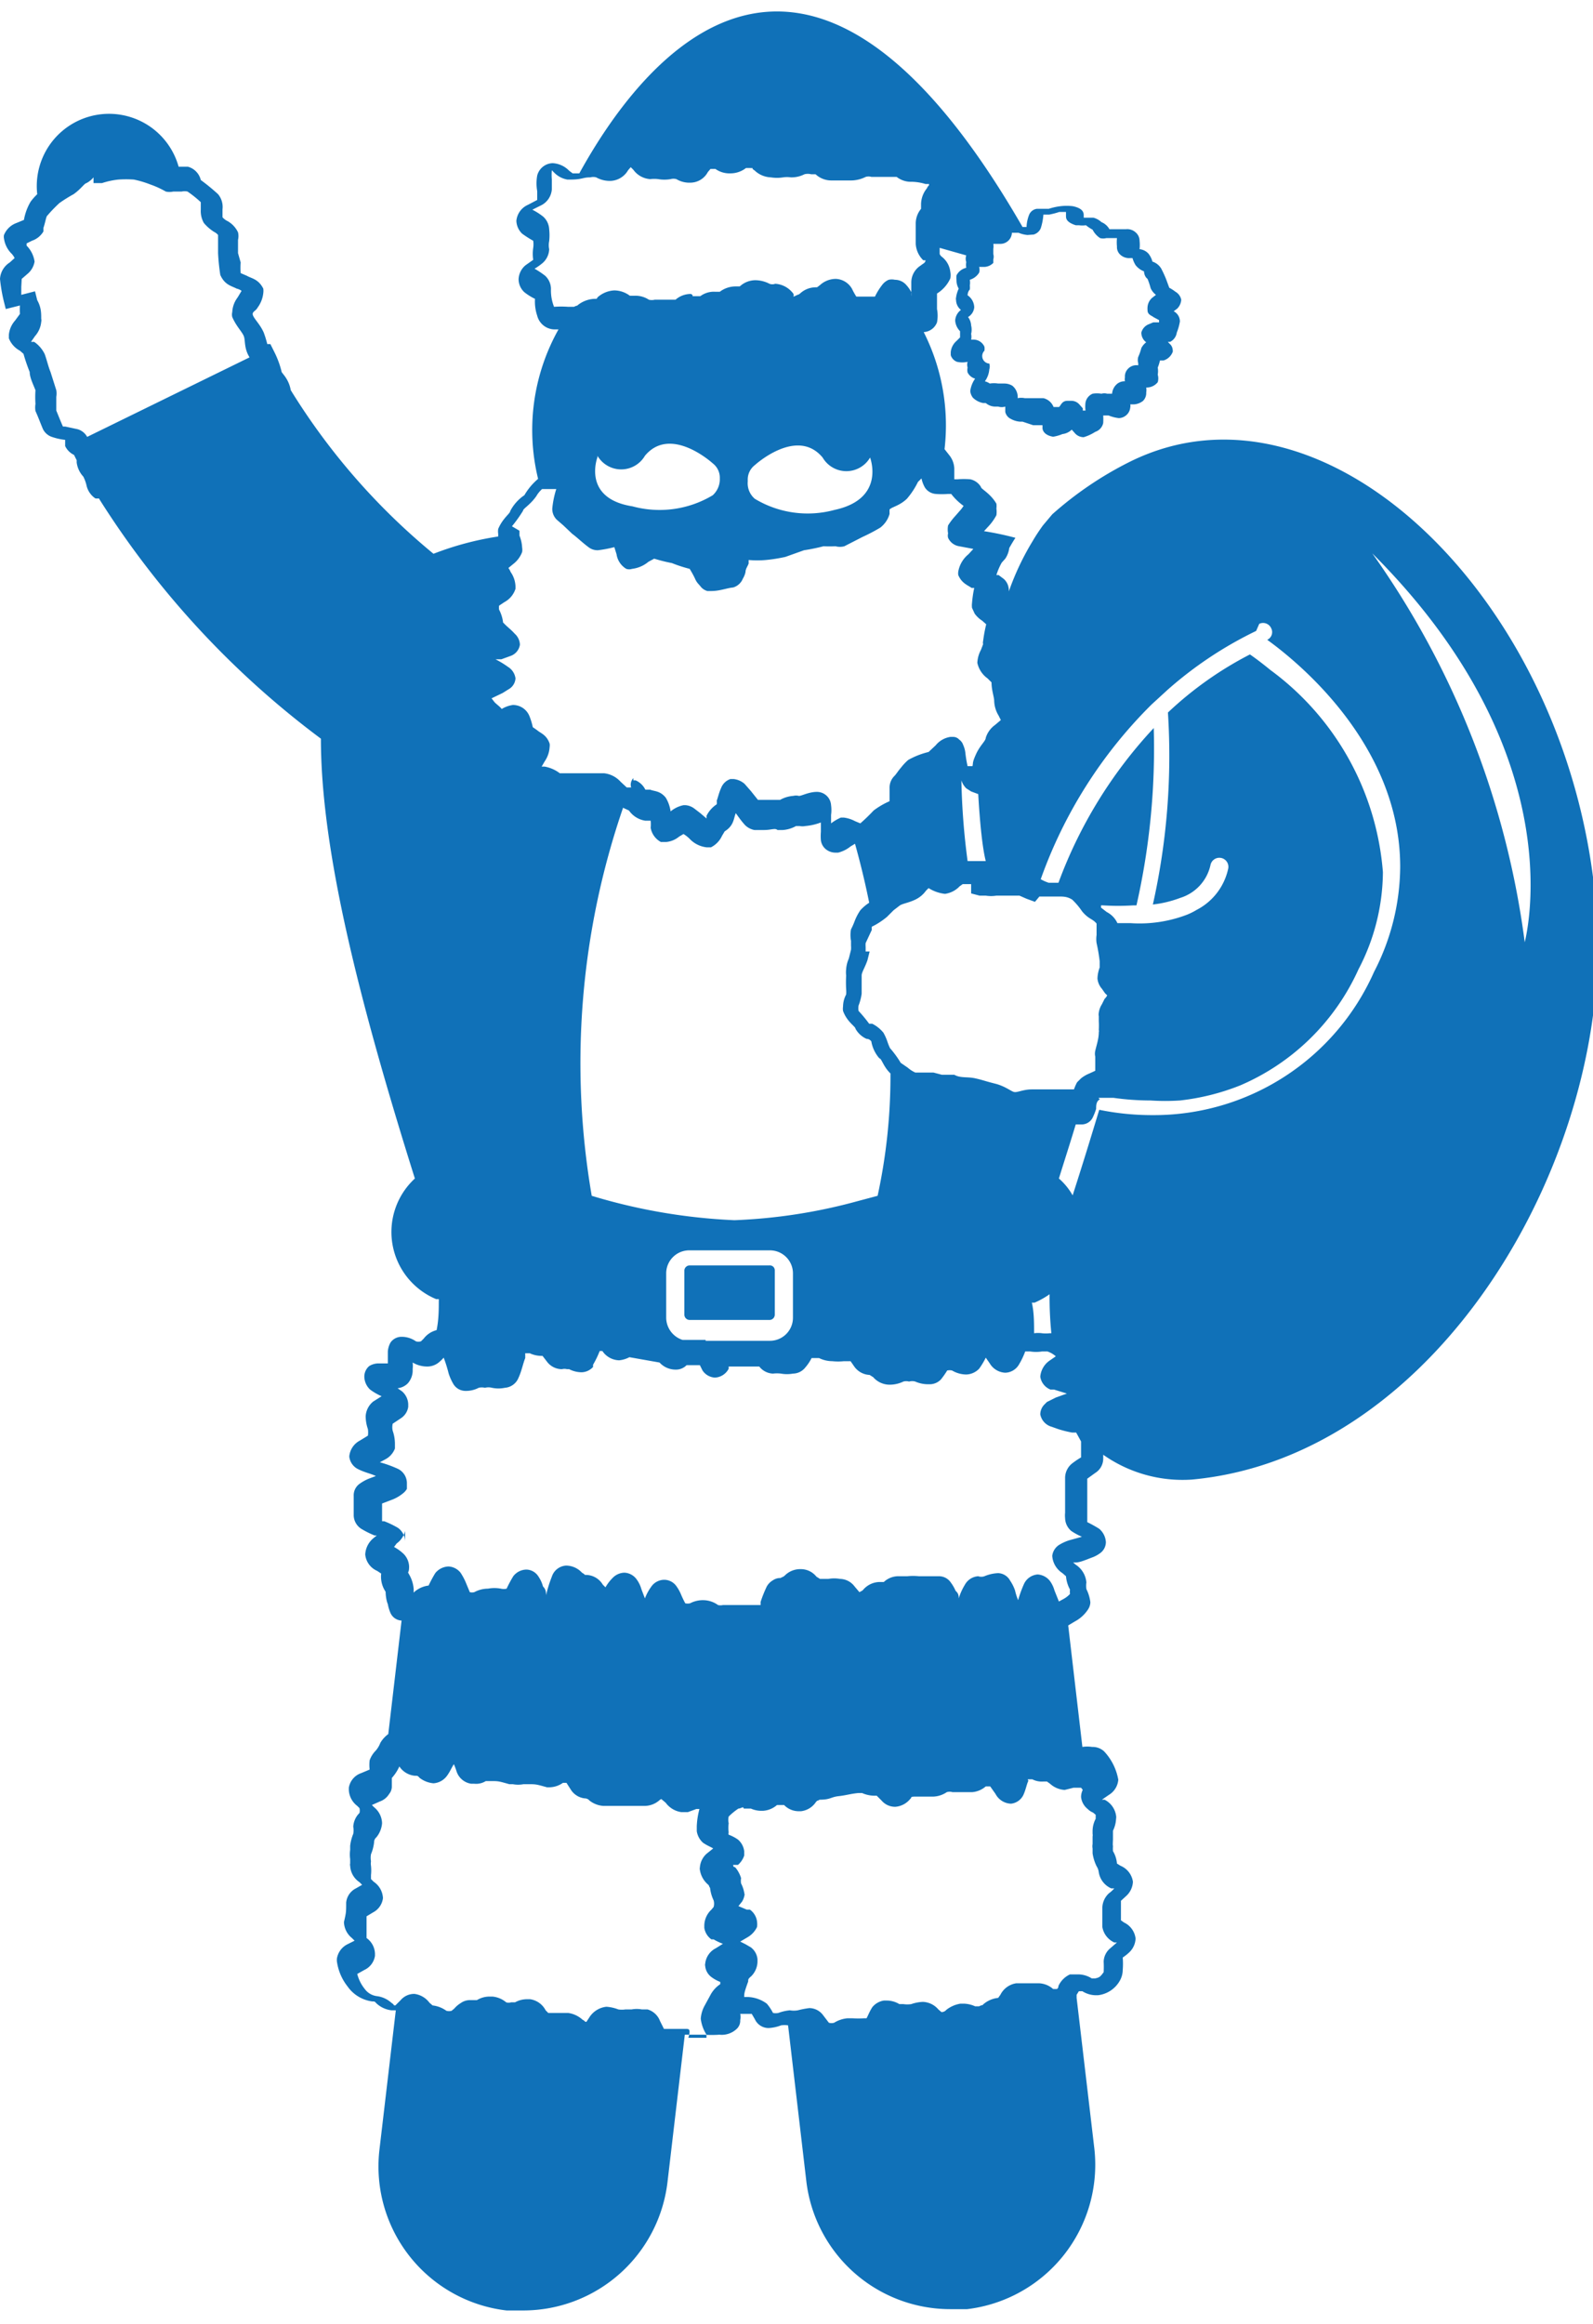 <svg id="Ebene_1" data-name="Ebene 1" xmlns="http://www.w3.org/2000/svg" viewBox="0 0 35.94 52.41"><defs><style>.cls-1{fill:#1071b8;}</style></defs><path class="cls-1" d="M263.76,396.53v0a3.7,3.7,0,0,0,.08.48l.05.2.32-.08a1.62,1.62,0,0,0,0,.19l-.11.15a.56.56,0,0,0-.14.32s0,.06,0,.08a.54.54,0,0,0,.25.28l.08.07h0a4,4,0,0,0,.14.41c0,.12.07.26.13.41h0a2.4,2.4,0,0,0,0,.31.5.5,0,0,0,0,.16c.06.13.11.27.17.41a.35.35,0,0,0,.22.18,1.29,1.29,0,0,0,.28.06h0l0,.05,0,.09a.42.42,0,0,0,.2.2h0l.06.12s0,0,0,.05a.58.58,0,0,0,.15.32h0a.87.87,0,0,1,.07.19.48.48,0,0,0,.2.3.2.2,0,0,0,.08,0A20.12,20.12,0,0,0,271,406.9c0,2.5.85,5.88,2.12,9.92a1.64,1.64,0,0,0,.48,2.72l.06,0c0,.23,0,.46-.05.7a.52.52,0,0,0-.29.19l-.06.06h0a.17.17,0,0,1-.12,0,.55.55,0,0,0-.32-.1.3.3,0,0,0-.25.13.49.49,0,0,0-.06.2c0,.11,0,.21,0,.27a0,0,0,0,1,0,0h-.21a.4.4,0,0,0-.21.06.31.31,0,0,0-.11.25v0a.41.41,0,0,0,.13.28,1.26,1.26,0,0,0,.26.15l0,0h0l-.19.12a.46.46,0,0,0-.17.33h0a.89.89,0,0,0,.05.29.49.49,0,0,1,0,.15l-.18.11a.45.45,0,0,0-.24.36v0a.36.36,0,0,0,.21.29c.14.07.29.1.39.15l-.16.06a1,1,0,0,0-.2.11.32.32,0,0,0-.14.28h0c0,.17,0,.18,0,.44h0a.37.37,0,0,0,.17.3,2.07,2.07,0,0,0,.3.15l.05,0-.06.05a.51.51,0,0,0-.2.38v0a.45.45,0,0,0,.27.37l.09.06h0a.61.61,0,0,0,.1.41h0s0,.16.05.28a.89.89,0,0,0,.06.2.29.29,0,0,0,.25.17l-.3,2.56a.65.65,0,0,0-.18.2.58.58,0,0,1-.1.17.59.59,0,0,0-.14.22.86.86,0,0,0,0,.21l-.19.08a.42.42,0,0,0-.28.33v.05a.48.48,0,0,0,.19.36l.05.05h0a.22.22,0,0,1,0,.11.47.47,0,0,0-.14.31.46.46,0,0,1,0,.16,1,1,0,0,0-.07.27v.09a.79.79,0,0,0,0,.21c0,.05,0,.06,0,.1a.09.09,0,0,0,0,.05v0a.47.47,0,0,0,.21.37l.06.06-.14.08a.4.4,0,0,0-.22.32c0,.22,0,.22-.05.44v0a.48.48,0,0,0,.18.36l.06.06h0l-.16.08a.44.44,0,0,0-.24.33v.05a1.17,1.17,0,0,0,.24.57.81.81,0,0,0,.56.34c.06,0,.05,0,.1.05a.6.6,0,0,0,.33.15h.1l-.37,3.15a3.27,3.27,0,0,0,2.87,3.62l.38,0a3.28,3.28,0,0,0,3.25-2.9l.39-3.32h.11c.15,0,.19,0,.26,0h.07a2.36,2.36,0,0,0,.34,0,.49.49,0,0,0,.39-.13.25.25,0,0,0,.08-.2.29.29,0,0,0,0-.14l.15,0,.11,0h0l.07.12a.34.34,0,0,0,.31.2h0a.91.91,0,0,0,.28-.06.46.46,0,0,1,.16,0l.41,3.5a3.27,3.27,0,0,0,3.24,2.9l.39,0a3.28,3.28,0,0,0,2.87-3.62l-.4-3.4,0-.07.05-.08h0s0,0,.08,0a.58.58,0,0,0,.29.09h.06a.65.65,0,0,0,.49-.32.5.5,0,0,0,.07-.25,1.7,1.7,0,0,0,0-.28h0s.09-.06.15-.12a.45.45,0,0,0,.14-.31v0a.46.46,0,0,0-.26-.36l-.07-.05h0l0-.44h0l.12-.11a.46.46,0,0,0,.15-.32v0a.46.46,0,0,0-.28-.36l-.08-.05a.65.65,0,0,0-.09-.28.47.47,0,0,1,0-.14V432a2.32,2.32,0,0,1,0-.27s0-.07,0-.11v0s0,0,0-.09a.69.69,0,0,0,.07-.27.2.2,0,0,0,0-.07.48.48,0,0,0-.26-.36l-.06,0,.16-.11a.44.44,0,0,0,.21-.34v0a1.25,1.25,0,0,0-.32-.64.38.38,0,0,0-.27-.1.72.72,0,0,0-.22,0l-.32-2.74.15-.09a.81.81,0,0,0,.29-.26.32.32,0,0,0,.06-.17.89.89,0,0,0-.09-.3.55.55,0,0,1,0-.15h0a.53.53,0,0,0-.24-.4l-.06-.05.06,0c.09,0,.23-.06.36-.11a.7.7,0,0,0,.19-.1.31.31,0,0,0,.13-.25h0a.43.43,0,0,0-.15-.3,2.91,2.91,0,0,0-.27-.15l0,0v-.09c0-.08,0-.13,0-.23V424c0-.12,0-.15,0-.35v-.06h0l.18-.13a.38.38,0,0,0,.18-.32h0s0-.07,0-.09h0a3.11,3.11,0,0,0,2,.56c5.63-.52,9.52-7.4,9.13-12.79-.49-6.91-6.08-12.41-10.56-10.15a8,8,0,0,0-1.72,1.17h0l0,0h0l-.21.25c-.08.11-.16.23-.23.35a6,6,0,0,0-.54,1.14.35.35,0,0,0-.11-.28l-.12-.09-.05,0a1.39,1.39,0,0,1,.12-.28l.08-.09a.55.55,0,0,0,.09-.24s0,0,0,0,.09-.16.14-.23a6.81,6.81,0,0,0-.71-.15l.12-.13a1.19,1.19,0,0,0,.16-.23.54.54,0,0,0,0-.15.43.43,0,0,0,0-.11c-.14-.24-.35-.33-.35-.38a.37.37,0,0,0-.24-.17,1.81,1.81,0,0,0-.29,0h-.07v0c0-.06,0-.15,0-.24a.51.51,0,0,0-.11-.3l-.11-.14a4.66,4.66,0,0,0-.47-2.64h0a.34.34,0,0,0,.3-.22.8.8,0,0,0,0-.3c0-.14,0-.27,0-.35h0a.78.78,0,0,0,.3-.34.4.4,0,0,0,0-.15.5.5,0,0,0-.18-.33.18.18,0,0,1-.06-.07c0-.06,0-.1,0-.14l.6.17,0,0a.23.23,0,0,0,0,.15.39.39,0,0,0,0,.13h0a.33.33,0,0,0-.22.17.52.52,0,0,0,0,.11.36.36,0,0,0,.05.19v0a.68.68,0,0,0-.06.2.13.13,0,0,0,0,.06.29.29,0,0,0,.11.22.32.32,0,0,0-.13.24.38.38,0,0,0,.11.24h0v0s0,.07,0,.14l-.08.08a.38.38,0,0,0-.13.25s0,.05,0,.07a.23.23,0,0,0,.14.15.53.53,0,0,0,.24,0,.23.23,0,0,0,0,.13.26.26,0,0,0,0,.11.27.27,0,0,0,.17.14h0a.62.62,0,0,0-.11.28.29.29,0,0,0,.06.15.45.45,0,0,0,.23.12h.06a.33.33,0,0,0,.23.08h.05a.27.27,0,0,0,.16,0h0s0,.07,0,.12a.23.23,0,0,0,.13.16.49.49,0,0,0,.2.06h.06l.24.08h.21l0,.07s0,.15.24.19h0a.93.93,0,0,0,.21-.06l0,0h0a.36.36,0,0,0,.21-.1h0l.08.09a.26.26,0,0,0,.19.08h0a1,1,0,0,0,.26-.12.27.27,0,0,0,.18-.2,1.55,1.55,0,0,0,0-.17l.12,0a.88.88,0,0,0,.23.06.26.26,0,0,0,.15-.05.26.26,0,0,0,.11-.19.17.17,0,0,0,0-.07h.09a.37.37,0,0,0,.2-.08.25.25,0,0,0,.07-.19.34.34,0,0,0,0-.11h0a.32.32,0,0,0,.26-.12.3.3,0,0,0,0-.17.47.47,0,0,0,0-.16.9.9,0,0,0,.05-.16l.08,0a.32.32,0,0,0,.21-.2h0v0c0-.15-.08-.17-.11-.22h0l.05,0a.28.28,0,0,0,.15-.21h0a1.19,1.19,0,0,0,.07-.25.26.26,0,0,0-.14-.23l0,0,.08-.06a.31.31,0,0,0,.09-.2v0a.27.27,0,0,0-.13-.18,1,1,0,0,0-.14-.09h0l-.07-.19a2.56,2.56,0,0,0-.11-.24.36.36,0,0,0-.2-.16l0,0v0a.49.49,0,0,0-.09-.18.31.31,0,0,0-.2-.1.9.9,0,0,0,0-.19.25.25,0,0,0-.09-.19.28.28,0,0,0-.22-.07h-.1l-.13,0-.14,0a.36.36,0,0,0-.18-.16l0,0a.43.43,0,0,0-.18-.1l-.09,0-.13,0,0-.05c0-.05,0-.16-.25-.21a1.19,1.19,0,0,0-.27,0,1.37,1.37,0,0,0-.27.06h-.27a.22.22,0,0,0-.17.13.83.83,0,0,0-.06.28h-.09c-4.92-8.54-8.6-3.75-10-1.21h-.15s0,0-.08-.06a.56.56,0,0,0-.37-.17.37.37,0,0,0-.35.28,1,1,0,0,0,0,.35v.2l-.21.11a.44.44,0,0,0-.26.36.42.42,0,0,0,.13.29,2.38,2.38,0,0,0,.25.16l0,0a.57.57,0,0,1,0,.16.91.91,0,0,0,0,.27h0l-.17.12a.43.43,0,0,0-.16.32.4.4,0,0,0,.13.29,1.23,1.23,0,0,0,.24.15l0,0a1,1,0,0,0,.05.38.41.41,0,0,0,.4.31h.08a4.64,4.64,0,0,0-.46,3.37l0,0a1.4,1.4,0,0,0-.31.37s-.2.12-.32.36c0,.05-.17.16-.27.4a.37.37,0,0,0,0,.11v.06a6.87,6.87,0,0,0-1.46.39,14.9,14.9,0,0,1-3.22-3.69.09.09,0,0,0,0,0v0c-.05-.28-.22-.39-.21-.43a2.07,2.07,0,0,0-.16-.43l-.09-.18-.07,0a2.38,2.38,0,0,0-.08-.26c-.08-.18-.2-.29-.24-.38s.06-.1.1-.18a.67.67,0,0,0,.13-.33.38.38,0,0,0,0-.1c-.11-.22-.27-.23-.37-.29l-.14-.06h0a1.56,1.56,0,0,1,0-.24h0l-.06-.21v0c0-.05,0-.15,0-.3a.38.38,0,0,0,0-.17.57.57,0,0,0-.23-.25.36.36,0,0,1-.12-.09h0v-.18a.45.45,0,0,0-.1-.34,4.64,4.64,0,0,0-.39-.32A.41.41,0,0,0,268,394l-.21,0a1.63,1.63,0,0,0-3.19.62,1.29,1.29,0,0,0-.15.17,1.22,1.22,0,0,0-.15.41l-.17.07a.48.48,0,0,0-.28.27.19.19,0,0,0,0,.08.6.6,0,0,0,.18.35.47.47,0,0,1,.06.09l-.11.1A.47.47,0,0,0,263.76,396.53Zm23.32-1h0a.25.25,0,0,0,.16-.14,1.3,1.3,0,0,0,.06-.31h.13a1.64,1.64,0,0,0,.23-.06l.15,0,0,.09c0,.05,0,.14.22.21h.07a.57.57,0,0,0,.16,0h0a.93.93,0,0,0,.15.1.49.49,0,0,0,.17.19.29.29,0,0,0,.14,0l.14,0h0l.1,0a1,1,0,0,0,0,.19.23.23,0,0,0,.07.18.29.29,0,0,0,.23.08h.05a.64.64,0,0,0,.07.16.44.44,0,0,0,.19.14h0s0,.11.08.17a1.72,1.72,0,0,1,.07.21.39.39,0,0,0,.12.15l-.09.07a.31.31,0,0,0-.1.2.45.45,0,0,0,0,.08h0c0,.1.1.12.13.15l.13.07s0,0,0,.05l-.13,0-.12.05a.28.28,0,0,0-.15.18v0a.27.27,0,0,0,.11.22l0,0a.38.38,0,0,0-.11.13,1.24,1.24,0,0,1-.07.2.25.25,0,0,0,0,.14v.05h0a.26.26,0,0,0-.25.1.24.24,0,0,0-.05.17.25.25,0,0,0,0,.09h0a.26.26,0,0,0-.19.07.32.32,0,0,0-.1.21h-.11a.24.24,0,0,0-.13,0h0a.6.6,0,0,0-.2,0,.27.27,0,0,0-.16.2.74.74,0,0,0,0,.18l-.06,0,0-.05-.08-.09a.24.24,0,0,0-.19-.08h-.08c-.13,0-.15.12-.19.14l0,0-.12,0v0a.33.33,0,0,0-.23-.2h-.07l-.16,0-.19,0a.41.41,0,0,0-.16,0v0a.33.33,0,0,0-.12-.28.35.35,0,0,0-.17-.05l-.15,0a.63.63,0,0,0-.19,0h0a.34.34,0,0,0-.11-.05l0,0a.53.53,0,0,0,.1-.27.22.22,0,0,0,0-.13.17.17,0,0,1-.11-.29.29.29,0,0,0,0-.09.27.27,0,0,0-.23-.16h-.07a.33.33,0,0,0,0-.13v0h0a.4.4,0,0,0,0-.19v0a.34.34,0,0,0-.07-.19.28.28,0,0,0,.14-.22v0a.34.34,0,0,0-.15-.27h0s0-.08.05-.13a.34.34,0,0,0,0-.09.39.39,0,0,0,0-.13h0a.37.37,0,0,0,.21-.16.22.22,0,0,0,0-.13v0l.12,0a.3.3,0,0,0,.2-.09s0-.05,0-.08a.21.21,0,0,0,0-.12c0-.06,0-.1,0-.12a.3.3,0,0,0,0-.11l.17,0a.26.26,0,0,0,.25-.25.06.06,0,0,0,0,0h.15a.68.68,0,0,0,.2.05Zm-11.77,6.58a3.1,3.1,0,0,0,.25-.35c0-.05.16-.13.3-.33a.65.65,0,0,1,.13-.16l0,0h.32a2.11,2.11,0,0,0-.09.44.34.34,0,0,0,.1.25l.15.13.2.19c.11.08.23.2.38.31a.33.33,0,0,0,.2.06,2.74,2.74,0,0,0,.37-.07l.05.16a.46.46,0,0,0,.22.33.21.21,0,0,0,.13,0,.71.71,0,0,0,.37-.16l.13-.07,0,0a3.84,3.84,0,0,0,.4.1,3.14,3.14,0,0,0,.4.13s.08.13.12.22.07.11.12.17a.29.29,0,0,0,.16.11l.09,0c.19,0,.36-.07.49-.08h0a.34.34,0,0,0,.22-.2.47.47,0,0,0,.06-.15c0-.07.05-.13.07-.19l0-.08a2.13,2.13,0,0,0,.39,0,3.5,3.5,0,0,0,.44-.07l.42-.15a4.25,4.25,0,0,0,.44-.09h0a2.65,2.65,0,0,0,.27,0,.38.38,0,0,0,.2,0l.41-.21a4,4,0,0,0,.4-.21h0a.59.59,0,0,0,.21-.31,1,1,0,0,1,0-.1h0v0h0c.06-.06.22-.08.39-.24a1.77,1.77,0,0,0,.25-.38l.08-.08v0a.69.69,0,0,0,.08.21.32.32,0,0,0,.24.14,1.7,1.7,0,0,0,.28,0l.07,0a1.33,1.33,0,0,0,.28.27l-.05.07-.14.16a1.46,1.46,0,0,0-.16.21.48.48,0,0,0,0,.18.2.2,0,0,0,0,.1.33.33,0,0,0,.25.19l.32.06-.11.12a.65.65,0,0,0-.23.39.25.25,0,0,0,0,.08c.08.19.22.23.3.29l.06,0,0,0h0a2.58,2.58,0,0,0-.05.34.45.45,0,0,0,0,.11l.06.13a.62.62,0,0,0,.17.16l0,0,.09.08h0a3.4,3.4,0,0,0-.07.38.15.15,0,0,0,0,.07h0l-.05.13a.67.67,0,0,0-.08.29v0a.58.58,0,0,0,.23.35l.09.09h0c0,.18.06.33.06.42h0a.68.68,0,0,0,.1.33l.05.1v0l-.13.11a.56.56,0,0,0-.21.29c0,.07-.13.17-.22.37s-.06.19-.08.27h0l-.11,0h0a2.6,2.6,0,0,1-.05-.3.61.61,0,0,0-.05-.18.24.24,0,0,0-.09-.12.18.18,0,0,0-.13-.06h-.07a.53.53,0,0,0-.33.19l-.16.15a1.79,1.79,0,0,0-.46.18,1.2,1.2,0,0,0-.16.17c-.07.08-.11.15-.15.19a.37.37,0,0,0-.11.28c0,.12,0,.23,0,.29h0a1.75,1.75,0,0,0-.36.21,4.11,4.11,0,0,1-.3.29l-.12-.05a.73.73,0,0,0-.25-.08h0l-.07,0a1.06,1.06,0,0,0-.22.13l0,0v-.19a.82.82,0,0,0,0-.22.32.32,0,0,0-.32-.3h0c-.19,0-.36.1-.41.09h0a.25.25,0,0,0-.12,0,.71.71,0,0,0-.3.09l-.08,0h-.15c-.12,0-.2,0-.27,0l-.16-.2-.14-.16a.45.45,0,0,0-.25-.11h-.07a.34.34,0,0,0-.21.2c-.05.11-.07.21-.1.29a.22.22,0,0,1,0,.08h0a.66.66,0,0,0-.23.26l0,.06-.14-.12-.13-.1a.38.38,0,0,0-.2-.08h-.05a.66.66,0,0,0-.29.14h0a.83.83,0,0,0-.11-.31c-.13-.16-.26-.14-.35-.18l-.11,0h0a.44.44,0,0,0-.22-.21h-.05l0-.05A.21.21,0,0,0,278,408h-.1l-.14-.13a.59.59,0,0,0-.37-.19h-.42l-.14,0h-.13l-.13,0-.18,0a.8.8,0,0,0-.34-.15l-.07,0,.07-.12a.63.63,0,0,0,.11-.32.25.25,0,0,0,0-.08c-.07-.2-.2-.23-.28-.3l-.1-.07h0a1.44,1.44,0,0,0-.08-.26.4.4,0,0,0-.37-.24h0a.66.66,0,0,0-.25.09h0c-.05-.06-.11-.1-.16-.15l-.07-.09.25-.12.16-.1a.3.3,0,0,0,.13-.23h0v0h0a.36.36,0,0,0-.17-.26,2.09,2.09,0,0,0-.28-.17l.13,0,.22-.08a.32.32,0,0,0,.2-.25h0v0a.35.35,0,0,0-.12-.25c-.07-.08-.15-.14-.21-.2l-.05-.05h0a.83.83,0,0,0-.09-.29.31.31,0,0,1,0-.09h0l.12-.08h0a.52.52,0,0,0,.25-.3v-.06a.6.6,0,0,0-.11-.32.36.36,0,0,0-.05-.09h0l.11-.09a.61.61,0,0,0,.2-.27.31.31,0,0,0,0-.1.83.83,0,0,0-.06-.27l0-.11Zm.88-5.37a.41.41,0,0,0-.13-.28,1.94,1.94,0,0,0-.24-.16h0a1.17,1.17,0,0,0,.16-.11.43.43,0,0,0,.17-.33.44.44,0,0,1,0-.18,1.25,1.25,0,0,0,0-.27.41.41,0,0,0-.13-.28,1.4,1.4,0,0,0-.25-.16h0l.18-.09a.44.44,0,0,0,.26-.37v-.22a1.22,1.22,0,0,1,0-.21l.05.05a.55.55,0,0,0,.3.16h.07c.27,0,.27-.05.45-.05a.25.25,0,0,1,.13,0,.63.63,0,0,0,.33.08.48.48,0,0,0,.39-.24l.06-.07h0l.06.06a.51.51,0,0,0,.38.21.74.74,0,0,1,.18,0,.83.83,0,0,0,.28,0,.25.25,0,0,1,.13,0,.57.57,0,0,0,.32.08.45.45,0,0,0,.39-.24l.06-.07h0c.07,0,.05,0,.11,0a.55.55,0,0,0,.34.1.57.57,0,0,0,.35-.12c.06,0,0,0,.1,0s0,0,.09.05a.56.56,0,0,0,.37.16.88.88,0,0,0,.28,0,.59.59,0,0,1,.17,0,.64.64,0,0,0,.31-.07.31.31,0,0,1,.15,0c.05,0,0,0,.1,0a.52.52,0,0,0,.35.14c.27,0,.27,0,.46,0a.74.74,0,0,0,.32-.08.22.22,0,0,1,.13,0c.21,0,.21,0,.46,0,.06,0,.05,0,.11,0a.52.52,0,0,0,.34.11,1.12,1.12,0,0,1,.31.05l.08,0h0c0,.06,0,0-.05.1a.58.58,0,0,0-.13.35c0,.06,0,0,0,.11a.52.52,0,0,0-.12.34c0,.11,0,.16,0,.22v.23a.56.56,0,0,0,.17.37l.05,0c0,.06-.05.07-.11.12a.45.45,0,0,0-.21.37c0,.1,0,.22,0,.32a.36.36,0,0,1,0-.09.77.77,0,0,0-.12-.17.34.34,0,0,0-.25-.11.32.32,0,0,0-.14,0,.36.36,0,0,0-.15.12,1.41,1.41,0,0,0-.16.26s0,0,0,0c-.16,0-.17,0-.42,0a1.68,1.68,0,0,1-.1-.18.44.44,0,0,0-.36-.22.53.53,0,0,0-.36.14c-.07.05-.05.05-.1.05a.52.52,0,0,0-.35.14c-.07.05,0,0-.1.05s0,0-.07-.07a.55.55,0,0,0-.39-.2.18.18,0,0,1-.13,0,.7.7,0,0,0-.32-.08.52.52,0,0,0-.35.14c-.07,0-.05,0-.1,0a.59.59,0,0,0-.35.12c-.06,0-.05,0-.11,0a.51.51,0,0,0-.33.1c-.06,0,0,0-.12,0s0,0-.09-.05A.52.52,0,0,0,279,397h-.47a.28.28,0,0,1-.13,0,.55.55,0,0,0-.32-.09c-.07,0-.05,0-.11,0a.59.59,0,0,0-.35-.12.61.61,0,0,0-.36.14c-.06.05,0,.05-.09.05a.65.65,0,0,0-.36.13c-.06.05,0,0-.1.05h-.13a2.1,2.1,0,0,0-.32,0h0A1,1,0,0,1,276.19,396.77Zm4.44,4.33a.41.41,0,0,1,.16-.34s.95-.87,1.53-.17a.62.62,0,0,0,1.07,0s.36.93-.8,1.18a2.31,2.31,0,0,1-1.8-.25A.46.46,0,0,1,280.63,401.1Zm-3.39-.55a.62.62,0,0,0,1.07,0c.58-.7,1.53.17,1.53.17a.41.41,0,0,1,.16.34.49.49,0,0,1-.16.38,2.33,2.33,0,0,1-1.81.25C276.88,401.48,277.24,400.55,277.24,400.55Zm10.91,22.23c0,.1,0,.14,0,.27v.09l0,0a1.84,1.84,0,0,0-.18.12.42.42,0,0,0-.18.33h0v.05c0,.12,0,.15,0,.35v.17c0,.08,0,.12,0,.23a.57.57,0,0,0,0,.12.39.39,0,0,0,.14.29,1.47,1.47,0,0,0,.24.13l-.29.08a1.07,1.07,0,0,0-.22.1h0a.34.34,0,0,0-.16.25v0a.5.5,0,0,0,.23.39h0l.08.07h0a.76.76,0,0,0,.09.3.51.51,0,0,0,0,.1h0a.57.57,0,0,1-.14.11h0l-.11.06h0l-.1-.25a.67.67,0,0,0-.1-.21.38.38,0,0,0-.28-.15.37.37,0,0,0-.31.22,2.7,2.7,0,0,0-.13.36,1.42,1.42,0,0,1-.07-.22.91.91,0,0,0-.11-.22.32.32,0,0,0-.27-.17.89.89,0,0,0-.31.07.21.21,0,0,1-.14,0,.37.37,0,0,0-.3.19,1.36,1.36,0,0,0-.14.31c0-.05,0-.11-.07-.17a.93.93,0,0,0-.11-.19.32.32,0,0,0-.27-.14c-.19,0-.19,0-.45,0a1.23,1.23,0,0,0-.26,0l-.18,0a.48.48,0,0,0-.35.13c-.06,0,0,0-.1,0a.5.5,0,0,0-.37.18c-.06.05,0,0-.08.05h0l-.11-.13a.42.42,0,0,0-.33-.17.75.75,0,0,0-.26,0h-.19s0,0-.08-.05a.45.45,0,0,0-.36-.17.49.49,0,0,0-.36.15c-.07.05,0,0-.09.05a.29.29,0,0,0-.17.05.37.37,0,0,0-.14.14,2.82,2.82,0,0,0-.14.35l0,.07c-.23,0-.23,0-.4,0s-.2,0-.45,0a.25.25,0,0,1-.11,0,.58.58,0,0,0-.33-.11h0a.62.62,0,0,0-.3.07.23.23,0,0,1-.11,0,2.24,2.24,0,0,1-.1-.21.93.93,0,0,0-.11-.19.34.34,0,0,0-.27-.13.36.36,0,0,0-.29.16,1.12,1.12,0,0,0-.14.26l-.08-.21a.67.67,0,0,0-.1-.21.36.36,0,0,0-.28-.16.38.38,0,0,0-.27.12,1,1,0,0,0-.16.21l0,0s0,0-.06-.06a.45.45,0,0,0-.38-.22c-.05,0,0,0-.09-.05a.49.49,0,0,0-.36-.16.36.36,0,0,0-.32.25,2.83,2.83,0,0,0-.13.42c0-.06,0-.13-.07-.2a.72.72,0,0,0-.1-.22.33.33,0,0,0-.27-.16.38.38,0,0,0-.3.15,2.83,2.83,0,0,0-.15.28l0,0a.28.28,0,0,1-.13,0,.79.79,0,0,0-.29,0,.65.65,0,0,0-.31.08.22.22,0,0,1-.1,0l-.1-.24a1.36,1.36,0,0,0-.11-.2.37.37,0,0,0-.27-.14.4.4,0,0,0-.3.15,2.83,2.83,0,0,0-.15.28l0,0a.6.6,0,0,0-.34.16h0a.43.43,0,0,0,0-.11v0a.76.76,0,0,0-.1-.3c-.05-.09,0,0,0-.18a.43.43,0,0,0-.12-.28,1,1,0,0,0-.22-.16l0,0,.06-.08a.49.49,0,0,0,.19-.28h0V425h0v0a.39.39,0,0,0-.16-.3,2.1,2.1,0,0,0-.31-.15l-.05,0c0-.15,0-.17,0-.4l.26-.1a.88.88,0,0,0,.2-.12.36.36,0,0,0,.1-.11l0,0v-.14a.36.36,0,0,0-.22-.32,2.66,2.66,0,0,0-.39-.14l0,0,.13-.07a.46.46,0,0,0,.21-.24l0,0v-.11a.89.89,0,0,0-.05-.29.35.35,0,0,1,0-.16l0,0,.18-.12a.37.37,0,0,0,.17-.26h0v-.06a.4.4,0,0,0-.14-.29l-.1-.07a.38.38,0,0,0,.23-.11.44.44,0,0,0,.11-.32.66.66,0,0,0,0-.15h0a.64.64,0,0,0,.32.09.41.41,0,0,0,.29-.11.75.75,0,0,0,.09-.09l0,0a3,3,0,0,1,.11.35,1.15,1.15,0,0,0,.1.23.32.32,0,0,0,.28.17.62.62,0,0,0,.3-.07.29.29,0,0,1,.14,0,.32.32,0,0,1,.16,0,.71.71,0,0,0,.29,0,.36.36,0,0,0,.31-.23c.07-.15.1-.32.15-.44l0-.11.1,0a.63.63,0,0,0,.29.06h0l.1.13a.42.42,0,0,0,.34.17.21.21,0,0,1,.11,0l.05,0a.63.63,0,0,0,.28.07.36.36,0,0,0,.26-.12l0-.05a2.1,2.1,0,0,0,.15-.31h.06a.47.47,0,0,0,.38.21h0a.63.63,0,0,0,.23-.07l.68.12h0a.49.49,0,0,0,.37.16.33.33,0,0,0,.24-.1l.3,0,.06.12a.36.36,0,0,0,.28.16.37.37,0,0,0,.31-.2s0,0,0-.05h.12l.57,0a.41.41,0,0,0,.31.16.74.74,0,0,1,.18,0,.76.76,0,0,0,.27,0,.36.36,0,0,0,.28-.14,1,1,0,0,0,.14-.21l.17,0a.69.69,0,0,0,.3.07h0a1.23,1.23,0,0,0,.26,0l.15,0h0l.09.13v0a.45.45,0,0,0,.34.18s0,0,.08.05a.49.49,0,0,0,.37.17.71.71,0,0,0,.31-.07.23.23,0,0,1,.13,0,.24.24,0,0,1,.14,0,.73.73,0,0,0,.31.06.35.35,0,0,0,.27-.11l0,0a2,2,0,0,0,.14-.2l0,0a.25.25,0,0,1,.11,0,.64.64,0,0,0,.32.09.42.42,0,0,0,.29-.13,1.6,1.6,0,0,0,.15-.25v0l.09.13a.43.43,0,0,0,.35.21.37.37,0,0,0,.3-.17,1.71,1.71,0,0,0,.15-.31l0,0,.11,0h0a.85.85,0,0,0,.27,0h.12a.54.54,0,0,1,.19.11l-.13.09,0,0a.49.49,0,0,0-.22.37v0a.37.37,0,0,0,.23.29l.08,0,.29.09-.25.09h0l-.2.1-.06.06a.32.32,0,0,0-.09.22v0h0a.36.36,0,0,0,.26.28l.14.05a2.49,2.49,0,0,0,.32.08l.09,0h0Zm0,.37Zm.38,7.2Zm-.17.1a.6.6,0,0,0-.12.11.37.37,0,0,0-.09.24v0a.4.4,0,0,0,.15.27.35.35,0,0,0,.12.08l.06.05h0v0s0,0,0,.09a.6.6,0,0,0-.07.27v.07a.15.15,0,0,1,0,.06c0,.05,0,.09,0,.17a.28.28,0,0,0,0,.1v.11a1,1,0,0,0,.09.29.32.32,0,0,1,.05.14.48.48,0,0,0,.28.36l.07,0a.71.71,0,0,1-.12.11.46.46,0,0,0-.15.32v0l0,.44a.47.47,0,0,0,.27.35l.06,0h0l-.15.13a.41.41,0,0,0-.15.3v0a2.36,2.36,0,0,1,0,.24v0c-.08.11-.1.12-.19.14h0s0,0-.08,0a.58.58,0,0,0-.29-.09H288l-.1,0a.53.53,0,0,0-.26.26s0,.07-.05.07h0s0,0-.07,0a.51.51,0,0,0-.33-.13h-.08l-.1,0-.13,0h-.19a.48.48,0,0,0-.36.26l-.05.07h0a.6.6,0,0,0-.33.14c-.05.05,0,0-.1.05h0l-.09,0a.66.66,0,0,0-.26-.06h-.07a.69.69,0,0,0-.32.14.14.14,0,0,1-.11.05h0l-.07-.06a.48.48,0,0,0-.35-.17h0a.9.9,0,0,0-.26.05.6.6,0,0,1-.18,0h0s0,0-.09,0a.55.55,0,0,0-.28-.08h-.07a.42.42,0,0,0-.26.15c-.07.11-.1.2-.13.25l0,0h-.05a2.32,2.32,0,0,1-.27,0h-.11a.69.69,0,0,0-.3.1.21.21,0,0,1-.12,0v0l-.13-.17a.39.39,0,0,0-.31-.16h0a2,2,0,0,0-.26.05.53.53,0,0,1-.18,0h0a1,1,0,0,0-.26.06.34.34,0,0,1-.12,0,1.06,1.06,0,0,0-.14-.21.77.77,0,0,0-.42-.15l-.09,0h0c0-.08,0-.1.09-.35,0-.05,0-.06.07-.12a.48.48,0,0,0,.14-.32s0,0,0-.06a.38.38,0,0,0-.15-.27l-.12-.07-.12-.06.17-.1a.53.53,0,0,0,.21-.23.5.5,0,0,0,0-.12v0a.39.39,0,0,0-.16-.27l-.07,0-.19-.08h0l0,0h0l.08-.1,0,0a.38.38,0,0,0,.06-.22V433a.72.72,0,0,0-.08-.28h0a.34.34,0,0,1,0-.12v0s0,0,0,0a.7.7,0,0,0-.12-.23l0,0,0,0c-.05-.05-.05,0-.06-.07l0,0,.05,0,0,0,.06,0a.48.48,0,0,0,.14-.21s0-.06,0-.1v0a.41.41,0,0,0-.14-.26.86.86,0,0,0-.21-.11l0,0,0,0a.07.07,0,0,1,0-.05.82.82,0,0,1,0-.21h0a.32.32,0,0,1,0-.15l0,0a1.42,1.42,0,0,1,.22-.18c.06,0,.11-.06.12,0h0s0,0,.09,0l.07,0a.59.59,0,0,0,.21.05h.07a.53.53,0,0,0,.31-.13c.06,0,0,0,.11,0h0s0,0,.05,0h0a.46.46,0,0,0,.33.14h.05a.47.47,0,0,0,.34-.21c.06-.06,0,0,.08-.05.25,0,.25-.06.43-.08s.25-.05.44-.07h0s0,0,.09,0a.71.71,0,0,0,.26.06h.07v0h0l.11.11a.4.4,0,0,0,.31.14h0a.48.48,0,0,0,.33-.17c.06-.06,0-.05.09-.06h.44a.58.58,0,0,0,.3-.1.22.22,0,0,1,.13,0h.44a.53.53,0,0,0,.31-.13l.1,0,.12.17a.41.41,0,0,0,.35.22h0a.35.35,0,0,0,.28-.2l0,0c.05-.11.07-.22.1-.29s0,0,0-.06l.1,0a.47.47,0,0,0,.25.05h.08l.07.05a.54.54,0,0,0,.33.14h0l.2-.05.17,0a1.05,1.05,0,0,1,.19.34Zm.6,3.84h0ZM279.24,436h-.5l-.09-.18a.43.43,0,0,0-.28-.26h-.13a.63.63,0,0,0-.23,0l-.09,0h-.05a.53.53,0,0,1-.16,0,.91.91,0,0,0-.27-.06h0a.52.52,0,0,0-.39.25l-.06.09c-.05,0,0,0-.09-.05a.6.6,0,0,0-.32-.15h-.45s0,0-.06-.06a.47.47,0,0,0-.35-.25h-.07a.55.55,0,0,0-.27.07l-.09,0h0a.18.18,0,0,1-.11,0,.56.56,0,0,0-.31-.13h-.07a.55.55,0,0,0-.28.08c-.05,0-.05,0-.08,0h-.07a.36.36,0,0,0-.22.07.6.6,0,0,0-.14.12l-.06.05h0a.21.21,0,0,1-.12,0,.66.66,0,0,0-.31-.12s0,0-.07-.06a.5.5,0,0,0-.34-.2h0a.4.4,0,0,0-.31.14l-.06.06-.06.06h0c-.06,0,0,0-.09-.06a.6.6,0,0,0-.33-.15.4.4,0,0,1-.27-.16.88.88,0,0,1-.17-.34l.16-.09a.42.42,0,0,0,.24-.32v-.05a.45.45,0,0,0-.19-.35l0-.06h0l0-.43.15-.09a.42.42,0,0,0,.22-.32v0a.47.47,0,0,0-.21-.37l-.06-.06h0v-.09a1,1,0,0,0,0-.21.31.31,0,0,1,0-.1v0a.46.46,0,0,1,0-.16,1,1,0,0,0,.07-.27.14.14,0,0,1,.05-.11.57.57,0,0,0,.13-.32v0a.48.48,0,0,0-.18-.36l-.05-.05.18-.08a.4.4,0,0,0,.21-.17.26.26,0,0,0,.06-.16l0-.14,0-.06a1,1,0,0,0,.17-.26v0l0,0a.47.47,0,0,0,.35.21c.07,0,.06,0,.11.05a.6.6,0,0,0,.31.12h0a.41.41,0,0,0,.29-.15c.08-.1.12-.21.17-.28h0a1.38,1.38,0,0,1,.06.16.41.41,0,0,0,.33.28h.07a.41.41,0,0,0,.26-.06l.09,0h0c.2,0,.19,0,.44.07h.08a.62.62,0,0,0,.24,0l.09,0h0c.19,0,.19,0,.44.07h.06a.54.54,0,0,0,.3-.1l.08,0h0l.09.14a.43.43,0,0,0,.32.21.14.14,0,0,1,.11.05.57.57,0,0,0,.31.12h.94a.51.51,0,0,0,.33-.13c.06-.05.05,0,.07,0h0s0,0,.07.06a.53.53,0,0,0,.35.21h.15l.19-.07.07,0a1.76,1.76,0,0,0-.06.39s0,.07,0,.11a.44.44,0,0,0,.14.26c.1.07.19.1.23.13h0l-.15.12a.46.46,0,0,0-.15.31.11.11,0,0,0,0,.05.54.54,0,0,0,.18.33c.05.05,0,0,.05.08a.87.87,0,0,0,.08.28.27.27,0,0,1,0,.15h0s0,0-.05.06a.5.5,0,0,0-.16.35v.06a.39.39,0,0,0,.16.26l.05,0a1.25,1.25,0,0,0,.21.1l-.16.1a.44.44,0,0,0-.24.35.09.09,0,0,0,0,.05.35.35,0,0,0,.14.25.83.83,0,0,0,.2.11l0,0s0,0,0,.05a.68.68,0,0,0-.23.26l-.12.22a.71.71,0,0,0-.09.3h0v0a.85.85,0,0,0,.13.36.43.43,0,0,0,0,.07h0l-.3,0h-.11C279.35,436,279.3,436,279.24,436Zm1.07-.4h.09l-.2,0Zm-.32,0Zm7.22-25.14h.43c.11,0,.2,0,.31.07a1.56,1.56,0,0,1,.22.26.73.73,0,0,0,.16.15l.08.05a.39.39,0,0,1,.09.08s0,0,0,.07v.19a.62.62,0,0,0,0,.18,3.86,3.86,0,0,1,.07.41h0s0,.07,0,.14a.79.79,0,0,0-.05.25v0a.41.41,0,0,0,.1.23l.07.1.05.05,0,0h0v0a.33.33,0,0,1-.06.08l-.06.12a.47.47,0,0,0-.07.19.22.22,0,0,0,0,.08s0,.07,0,.11a1.91,1.91,0,0,1,0,.2.09.09,0,0,1,0,.05c0,.15-.05.29-.08.42a.3.3,0,0,0,0,.13c0,.15,0,.28,0,.32h0l-.13.06a.77.77,0,0,0-.19.11l-.09.09a1.11,1.11,0,0,0-.07.16l-.43,0c-.16,0-.31,0-.46,0h-.06c-.19,0-.32.07-.39.06h0c-.06,0-.2-.13-.44-.19s-.27-.08-.45-.12-.33,0-.47-.08l-.28,0-.19-.05-.16,0h-.25a.69.69,0,0,1-.17-.11l-.16-.11s-.09-.16-.24-.33a1.26,1.26,0,0,1-.06-.15,1.13,1.13,0,0,0-.09-.2.77.77,0,0,0-.25-.2l-.07,0h0l0,0a3.15,3.15,0,0,0-.24-.29h0a.38.38,0,0,1,0-.12,1.15,1.15,0,0,0,.07-.27v0c0-.11,0-.2,0-.28v-.13c0-.07.07-.17.13-.34l.05-.2-.09,0v-.1a.55.55,0,0,1,0-.09l.14-.3a.16.16,0,0,1,0-.07s.16-.07.34-.22l.15-.15.13-.1c.06-.05.19-.06.36-.14a.63.63,0,0,0,.24-.2l.06-.06h0a.87.87,0,0,0,.37.13h0a.56.56,0,0,0,.33-.17l.07-.05h.19l0,.07,0,.14.19.05H286a.75.75,0,0,0,.24,0l.1,0h0l.19,0h.23l.16.07.19.07Zm-9.39-2h0l.13.06h0v0a.55.55,0,0,0,.37.23l.12,0h0a.91.91,0,0,1,0,.16.45.45,0,0,0,.23.32l.12,0a.53.53,0,0,0,.29-.12l.1-.06a.71.71,0,0,1,.15.12.62.62,0,0,0,.37.18l.1,0a.54.54,0,0,0,.25-.26l.06-.1,0,0c.21-.13.2-.29.25-.41v0l.08.11a1.83,1.83,0,0,0,.13.16.41.41,0,0,0,.21.11H281c.16,0,.25-.05.3,0h.12a.71.71,0,0,0,.3-.09l.08,0h0a.32.32,0,0,0,.13,0,1.3,1.3,0,0,0,.35-.08V409a1.15,1.15,0,0,0,0,.19.31.31,0,0,0,.15.23.34.34,0,0,0,.17.05h.07a.73.73,0,0,0,.28-.14l.1-.06h0c.12.43.23.88.32,1.33a1,1,0,0,0-.2.17,1.2,1.2,0,0,0-.13.25,1.59,1.59,0,0,1-.08.18.69.69,0,0,0,0,.26s0,.08,0,.11a.55.55,0,0,1,0,.09l-.05.2h0a.7.7,0,0,0-.06.24.61.61,0,0,0,0,.14,3,3,0,0,0,0,.31h0a.67.67,0,0,1,0,.12.59.59,0,0,0-.07.27.34.34,0,0,0,0,.1c.09.25.28.35.28.4a.53.53,0,0,0,.25.23c.08,0,.12.07.11.07l0,0a.79.79,0,0,0,.18.37c.05,0,.09.19.25.34a12.74,12.74,0,0,1-.29,2.76l-.45.12a12.24,12.24,0,0,1-2.78.43,13,13,0,0,1-3.22-.55A17.71,17.71,0,0,1,277.82,408.45Zm1.86,12h-.36l-.16,0a.53.53,0,0,1-.37-.5v-1a.52.52,0,0,1,.53-.52h1.8a.52.52,0,0,1,.53.52v1a.52.52,0,0,1-.53.52h-1.44ZM286,409.66h-.41a16,16,0,0,1-.14-1.82.44.44,0,0,0,.11.18l.11.07.16.06,0,0C285.87,408.85,285.93,409.39,286,409.66Zm1.51,10.65h-.07a.72.72,0,0,1-.17,0,.66.66,0,0,0-.18,0c0-.24,0-.47-.05-.69l.06,0a1.86,1.86,0,0,0,.34-.19A8,8,0,0,0,287.48,420.31Zm10.66-8.74a19.47,19.47,0,0,0-3.45-8.85C299.39,407.38,298.14,411.57,298.14,411.57Zm-6-7.26a.2.2,0,0,1,.27.1.19.19,0,0,1-.09.26c.68.49,3,2.36,3,5.12a5.21,5.21,0,0,1-.59,2.37,5.43,5.43,0,0,1-5,3.23h0a5.92,5.92,0,0,1-1.2-.12c-.19.63-.39,1.28-.6,1.93a1.43,1.43,0,0,0-.31-.38c.13-.42.26-.82.38-1.22h.15a.28.28,0,0,0,.24-.17,1.34,1.34,0,0,0,.07-.18c0-.07,0-.15.06-.2s0,0,0-.05l.1,0,.07,0,.06,0,.1,0a6,6,0,0,0,.84.06h0a5.07,5.07,0,0,0,.66,0,5.21,5.21,0,0,0,1.36-.34,5.15,5.15,0,0,0,2.67-2.62,4.78,4.78,0,0,0,.55-2.19,6.26,6.26,0,0,0-2.54-4.56c-.28-.23-.46-.35-.46-.35h0a8.05,8.05,0,0,0-1.85,1.31,15.35,15.35,0,0,1-.34,4.33,2.55,2.55,0,0,0,.62-.15,1,1,0,0,0,.68-.74.2.2,0,0,1,.4.08,1.37,1.37,0,0,1-.71.93,1.51,1.51,0,0,1-.22.11,3,3,0,0,1-.86.19,3,3,0,0,1-.42,0h-.29l0,0a.53.53,0,0,0-.24-.25l-.13-.1,0-.05h.05a5.45,5.45,0,0,0,.67,0h.08a16,16,0,0,0,.39-4,10.35,10.35,0,0,0-2.15,3.49h-.22a1,1,0,0,1-.18-.08,10.49,10.49,0,0,1,2.5-3.94l.36-.33a8.73,8.73,0,0,1,2-1.33Zm-27.92-7.78.15-.13a.46.46,0,0,0,.14-.26v0a.64.64,0,0,0-.18-.36l0-.05.12-.06a.48.48,0,0,0,.26-.21l0-.08c.05-.15.06-.26.09-.28a3.36,3.36,0,0,1,.27-.28,3.32,3.32,0,0,1,.32-.2c.17-.12.24-.24.29-.25a.53.53,0,0,0,.16-.13l0,.13.19,0a1.78,1.78,0,0,1,.37-.08,2.55,2.55,0,0,1,.35,0h0a2.3,2.3,0,0,1,.37.11,2.05,2.05,0,0,1,.35.16.38.38,0,0,0,.17,0l.19,0a.31.31,0,0,1,.13,0h0a2.43,2.43,0,0,1,.3.24h0v.17a.54.54,0,0,0,.07.3,1,1,0,0,0,.23.2.28.28,0,0,1,.09.07h0s0,.1,0,.2h0l0,.21a4.66,4.66,0,0,0,.05.49c.1.23.26.25.37.31a.28.28,0,0,1,.11.05l-.09.15a.59.59,0,0,0-.12.33.23.23,0,0,0,0,.11c.09.21.22.33.26.43s0,.27.13.48l-3.84,1.88h0l.18-.08a.36.36,0,0,0-.22-.18l-.28-.06h-.05c-.05-.11-.1-.24-.15-.36h0s0-.16,0-.31a.44.44,0,0,0,0-.15l-.13-.41c-.05-.12-.08-.26-.13-.4a.7.7,0,0,0-.24-.28s-.06,0-.07,0l.09-.13a.56.56,0,0,0,.14-.32.15.15,0,0,0,0-.07c0-.13,0-.26-.09-.42l-.05-.2-.31.08,0-.18Zm3.67,4.67Z" transform="translate(-263.76 -390.24)"/><polygon class="cls-1" points="8.69 36.08 8.69 36.08 8.69 36.08 8.69 36.08"/><path class="cls-1" d="M281.24,419.89v-1a.11.11,0,0,0-.12-.11h-1.8a.12.12,0,0,0-.12.11v1a.12.12,0,0,0,.12.12h1.8A.12.12,0,0,0,281.24,419.89Z" transform="translate(-263.76 -390.24)"/></svg>